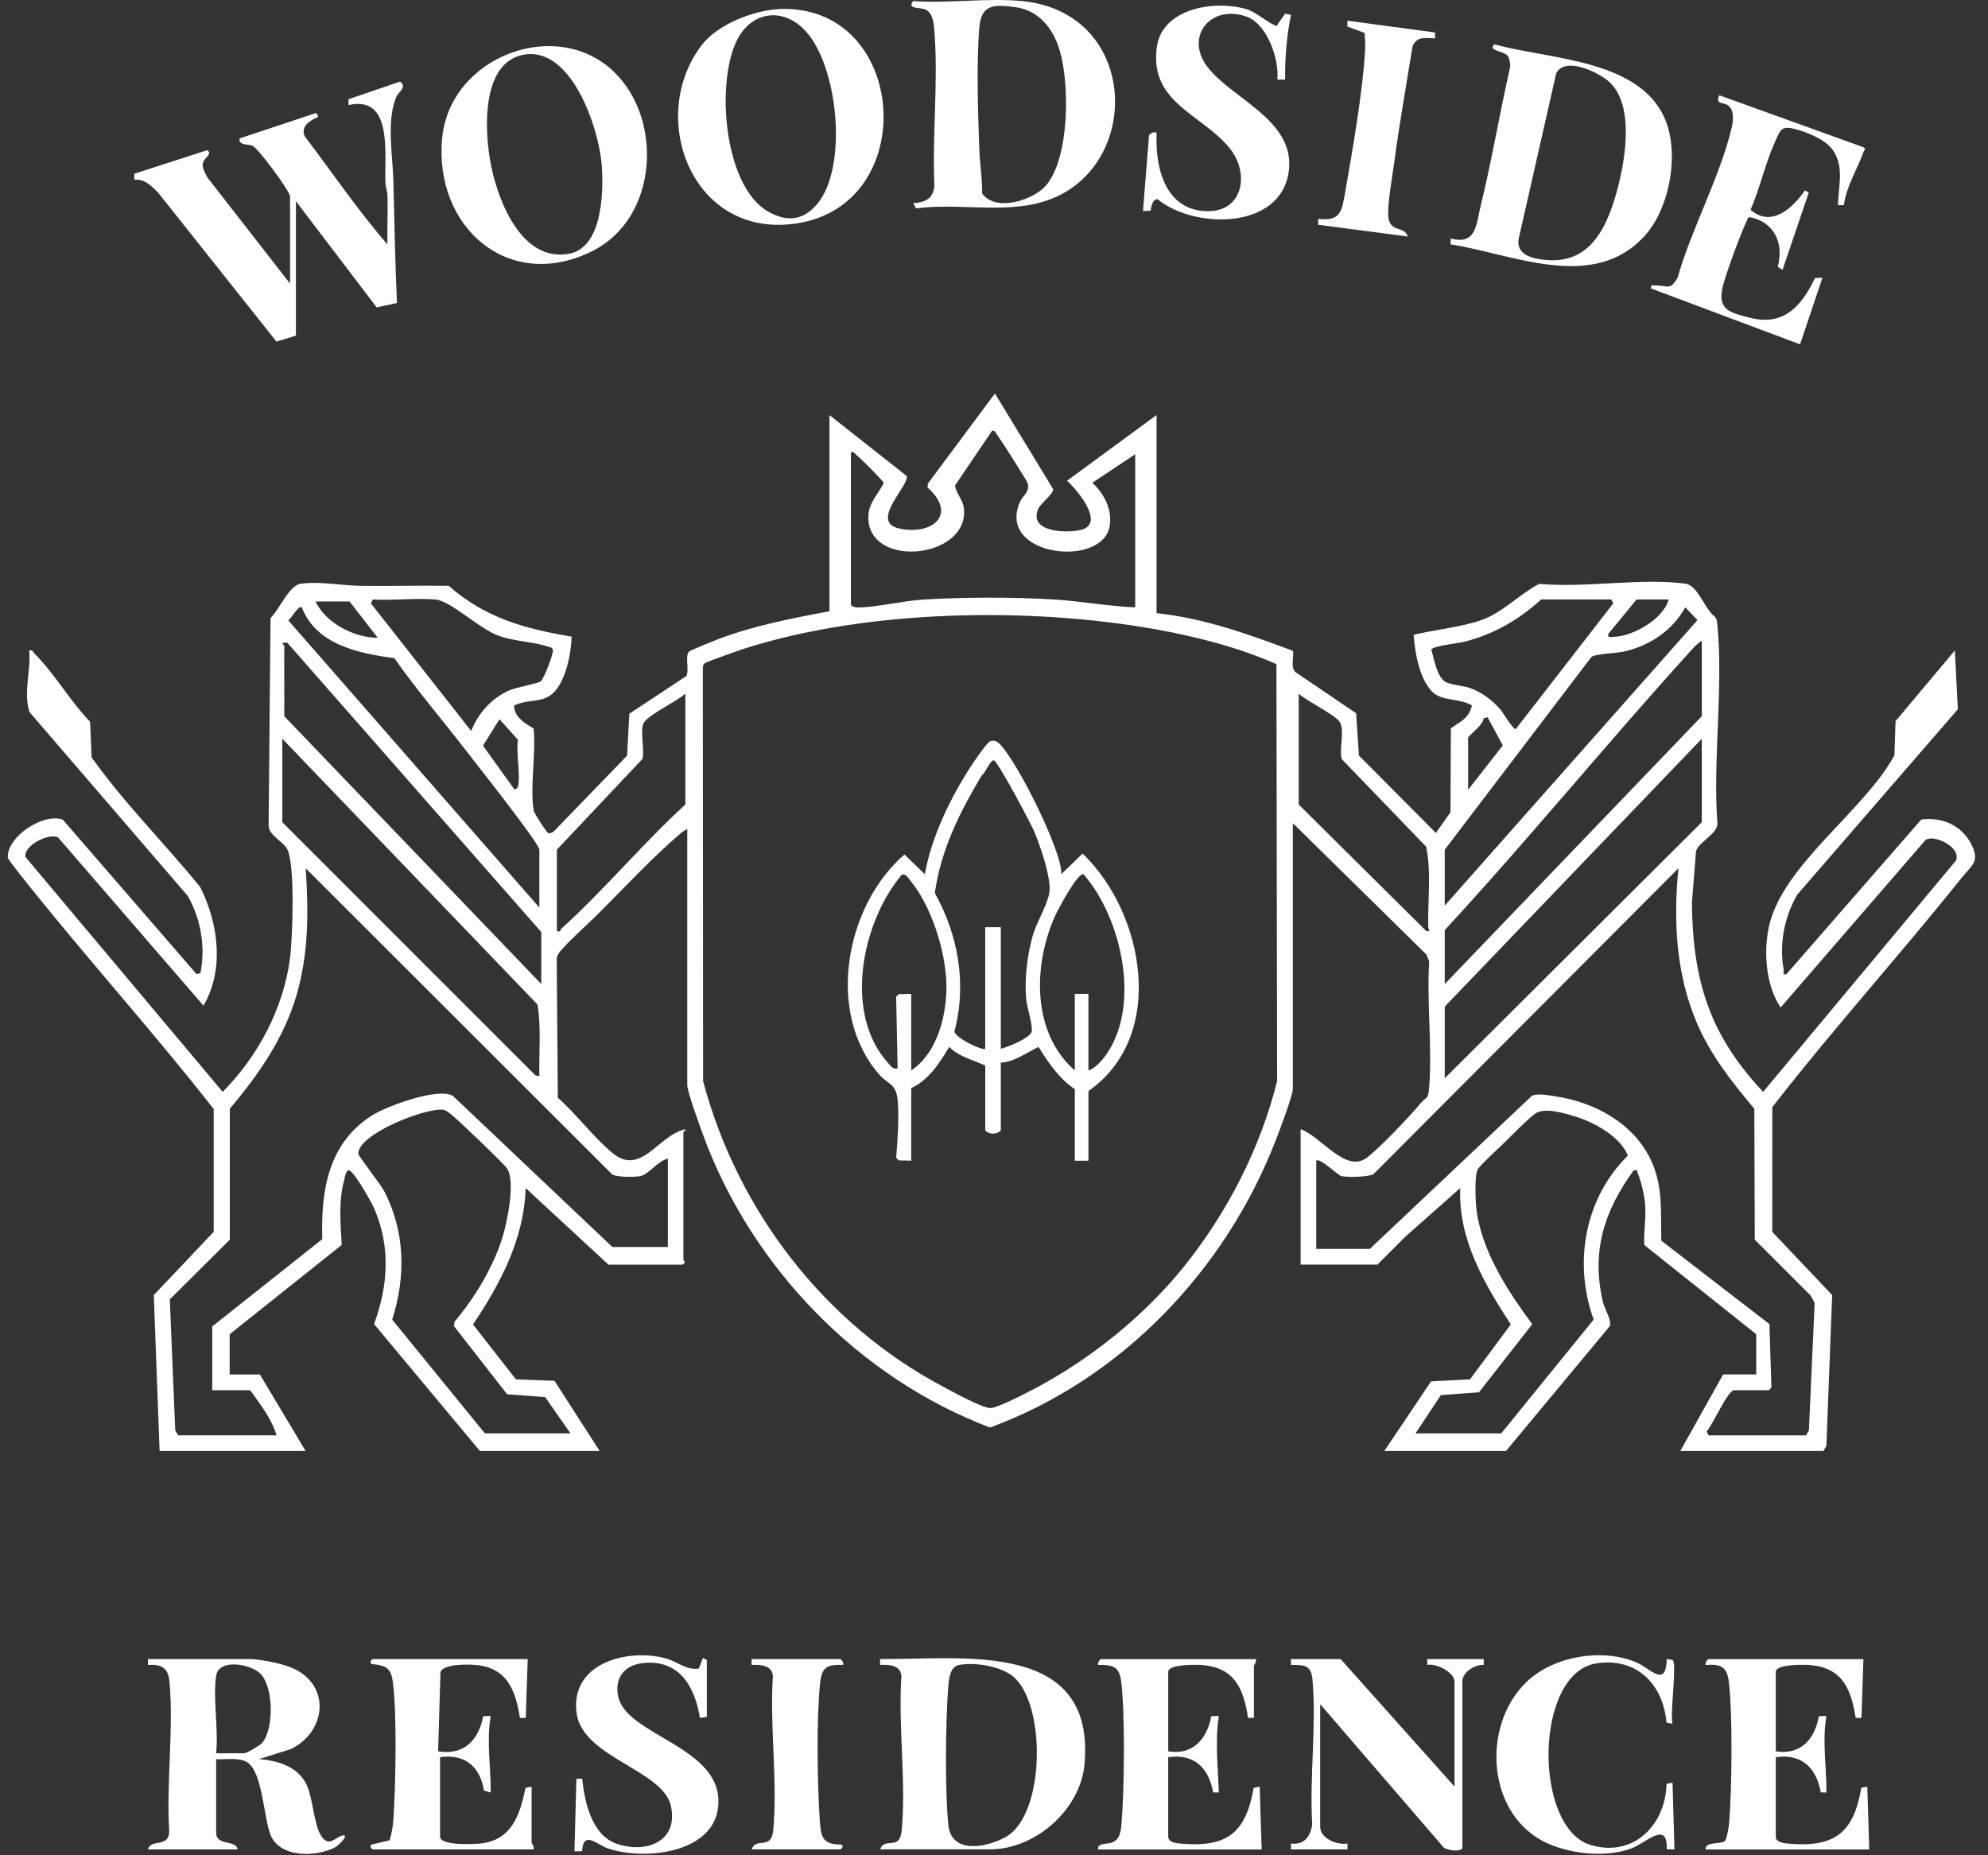 <svg width="75" height="70" viewBox="0 0 75 70" fill="none" xmlns="http://www.w3.org/2000/svg">
<rect x="0" y="0" width="75" height="70" fill="#333333" stroke="none"/>
<g clip-path="url(#clip0_474_36881)">
<path d="M38.564 0.041C43.074 0.483 43.13 6.538 39.298 7.628C37.805 8.052 36.086 7.653 34.558 7.864L34.451 7.666C34.905 7.632 35.184 7.516 35.252 7.03C35.166 5.172 35.391 3.175 35.262 1.333C35.239 0.998 35.23 0.499 34.909 0.357C34.711 0.269 34.199 0.355 34.451 0.041C35.772 0.135 37.265 -0.087 38.565 0.041H38.564ZM39.487 6.969C40.352 5.897 40.355 3.178 39.98 1.908C39.736 1.081 39.196 0.389 38.301 0.269C37.504 0.163 37.019 0.157 36.946 1.038C36.835 2.363 36.895 4.276 36.946 5.633C36.965 6.166 37.06 6.752 37.054 7.3C37.566 8.024 39.023 7.544 39.487 6.969H39.487Z" fill="white"/>
<path d="M31.293 15.661L34.2 17.955C34.363 18.263 32.771 19.68 33.916 19.938C35.145 20.215 36.146 19.428 34.997 18.398L34.999 18.255L37.535 14.846L39.73 18.452C39.769 18.613 39.265 18.981 39.171 19.195C38.784 20.081 40.224 20.126 40.773 19.995C41.718 19.769 40.642 18.485 40.255 18.139L43.633 15.659V23.136C45.412 23.319 47.104 23.932 48.766 24.551C48.844 24.64 48.666 25.223 48.879 25.363L51.162 26.912L51.268 28.507L54.171 31.427L54.721 30.646L54.736 27.478C55.102 27.218 55.41 27.112 55.532 26.617C55.034 26.321 54.363 26.484 53.992 26.058C53.53 25.527 53.388 24.637 53.33 23.952C54.139 23.755 55.122 23.666 55.898 23.393C56.675 23.12 57.35 22.398 58.071 22.029C59.78 22.19 61.925 21.8 63.58 22.021C64.062 22.086 64.306 22.979 64.692 23.267C64.781 23.375 64.781 23.483 64.793 23.612C65.017 25.975 64.612 28.696 64.793 31.098C64.759 31.488 64.051 31.796 63.983 32.132L63.831 34.052C63.843 35.589 64.025 37.078 64.652 38.486C65.101 39.492 65.765 40.404 66.517 41.197L73.794 32.466C73.992 31.968 72.99 31.478 72.649 31.686L67.176 38.014C66.622 37.181 66.526 35.944 66.732 34.976C67.224 32.654 70.361 30.566 71.469 28.498L71.512 27.209L73.75 24.542L73.862 26.761L67.801 33.759C67.319 34.6 67.117 35.612 67.289 36.57C67.307 36.674 67.218 36.789 67.395 36.756L72.48 30.924C73.243 30.815 73.986 31.126 74.352 31.82C74.717 32.515 74.407 32.617 73.969 33.165C71.645 36.071 69.146 38.835 66.863 41.772L66.86 46.477L69.121 48.863L68.902 54.561L68.791 54.746H63.392L65.008 51.859H66.257V50.341L62.033 46.974C62.005 46.442 62.112 45.935 62.061 45.391C62.031 45.079 61.91 44.548 61.784 44.264C61.745 44.176 61.818 44.13 61.631 44.16C60.512 45.699 60.027 47.227 60.475 49.135C60.533 49.38 60.801 49.792 60.737 50.029L56.817 54.746H52.226L53.989 52.119L55.458 52.044L56.997 49.971C55.994 48.435 55.005 46.74 55.09 44.826L52.997 46.68L51.968 47.713H49.067V42.605C49.831 42.864 50.759 44.285 51.566 43.68C52.071 43.3 53.185 42.119 53.618 41.601C53.822 41.357 53.879 41.519 53.918 41.016C54.037 39.49 53.821 37.815 53.919 36.272L53.81 36.012L48.774 31.057V41.088C48.774 41.331 48.273 42.652 48.148 42.975C46.248 47.919 42.316 52.035 37.349 53.861C32.416 51.992 28.366 47.826 26.534 42.846C26.412 42.512 25.928 41.189 25.928 40.94V31.279C25.837 31.321 25.74 31.39 25.663 31.456C24.641 32.323 23.482 33.566 22.512 34.534C22.228 34.816 21.217 35.73 21.076 35.977C21.035 36.049 20.994 36.109 21.003 36.199L21.045 41.42C21.75 42.039 22.388 42.906 23.099 43.497C24.194 44.406 24.821 42.828 25.855 42.607C25.891 42.635 25.782 42.701 25.782 42.718V47.529C25.782 47.555 25.912 47.612 25.745 47.715H22.953L19.832 44.827C19.766 46.763 18.887 48.407 17.847 49.974L19.465 52.044L20.919 52.098L22.623 54.747H18.105L14.112 49.958C14.647 48.495 14.74 47.04 14.115 45.591C14.006 45.339 13.384 44.243 13.182 44.161C13.05 44.108 13.005 44.454 12.979 44.548C12.766 45.332 12.85 46.169 12.891 46.972L8.665 50.342V51.86H9.804L11.53 54.747H6.021L5.802 48.864L8.062 46.478V41.845C5.866 39.036 3.478 36.385 1.247 33.609C1.116 33.446 0.298 32.435 0.294 32.357C0.251 31.581 1.618 30.662 2.369 30.925L7.417 36.756L7.562 36.715C7.758 35.729 7.579 34.666 7.081 33.801L1.112 26.866C0.873 26.119 1.172 25.314 1.103 24.544C1.247 24.506 1.244 24.605 1.309 24.669C2.052 25.404 2.655 26.468 3.398 27.228L3.457 28.575C4.676 30.298 6.219 31.821 7.556 33.475C8.239 34.84 8.473 36.579 7.677 37.944L2.189 31.594C1.83 31.416 0.859 31.924 0.965 32.339L8.401 41.196C9.719 39.873 10.683 38.069 10.936 36.194C11.036 35.444 11.145 32.595 10.83 32.028C10.667 31.735 10.175 31.541 10.134 31.175L10.206 23.318C10.532 23.009 10.909 22.082 11.346 22.024C12.086 21.926 12.892 22.095 13.624 22.105C14.726 22.12 15.829 22.085 16.931 22.104C18.308 23.317 19.796 23.721 21.567 24.022C21.546 24.629 21.381 25.486 21.01 25.989C20.57 26.584 20.025 26.328 19.394 26.619C19.396 27.052 19.809 27.301 20.131 27.482C20.228 28.424 19.988 29.671 20.132 30.575C20.151 30.692 20.634 31.427 20.685 31.435C20.764 31.448 20.845 31.415 20.903 31.36L23.658 28.51L23.743 26.929L25.894 25.507C26.014 25.266 25.826 24.752 26.002 24.58C26.049 24.534 26.933 24.177 27.086 24.118C28.419 23.611 29.893 23.323 31.293 23.064V15.661V15.661ZM42.826 17.14L41.211 18.214C41.653 18.632 41.964 19.209 41.866 19.838C41.614 21.453 37.579 20.998 38.478 18.941C38.588 18.688 38.86 18.564 38.771 18.233C38.742 18.127 37.74 16.565 37.599 16.375C37.554 16.315 37.529 16.226 37.428 16.252L36.028 18.319C36.078 18.631 36.326 18.847 36.364 19.175C36.573 21.022 32.977 21.457 32.769 19.688C32.692 19.039 33.071 18.744 33.343 18.225C33.331 18.152 32.445 17.272 32.323 17.178C32.249 17.12 32.23 17.035 32.102 17.067V22.805C32.102 22.881 32.273 22.921 32.355 22.92C33.092 22.914 34.075 22.666 34.857 22.62C36.407 22.529 38.231 22.525 39.777 22.62C40.793 22.683 41.808 22.875 42.827 22.916V17.142L42.826 17.14ZM16.418 22.619C15.663 22.555 14.831 22.666 14.067 22.619L13.993 22.766L17.776 27.579C18.035 26.912 18.562 26.326 19.227 26.042C19.495 25.928 20.296 25.792 20.401 25.706C20.524 25.606 20.896 24.64 20.858 24.515C20.828 24.415 20.748 24.424 20.675 24.398C20.137 24.208 19.396 24.203 18.806 23.986C18.052 23.71 17.017 22.669 16.418 22.618V22.619ZM60.786 22.619H58.142C57.29 23.39 56.357 23.932 55.243 24.213C55.037 24.266 54.032 24.377 53.999 24.512C54.103 24.86 54.206 25.541 54.539 25.732C54.73 25.842 55.203 25.866 55.481 25.967C55.904 26.12 56.307 26.425 56.6 26.764C56.72 26.902 57.077 27.533 57.187 27.506L60.861 22.766L60.787 22.62L60.786 22.619ZM62.953 22.619H61.741L60.677 23.915C60.646 24.076 60.75 24.027 60.861 24.028C61.571 24.03 62.759 23.362 62.953 22.619ZM13.186 22.693H11.9C12.307 23.523 13.374 24.066 14.25 24.063L13.186 22.693ZM20.348 34.242V32.058C20.348 31.823 17.9 28.734 17.554 28.285C16.668 27.132 15.714 26.029 14.88 24.835C13.529 24.649 11.941 24.335 11.384 22.915C11.265 22.825 10.989 23.334 10.876 23.406L20.347 34.242H20.348ZM54.505 32.058V34.168L64.04 23.398L63.579 22.915C63.095 23.794 62.233 24.366 61.267 24.584C60.973 24.649 60.187 24.666 60.037 24.789L54.506 32.058H54.505ZM44.631 47.832C46.275 45.801 47.549 43.338 48.181 40.786L48.155 25.059C46.738 24.432 45.175 24.029 43.648 23.753C38.881 22.892 32.728 22.992 28.095 24.468C27.9 24.53 26.658 24.969 26.591 25.024C26.52 25.084 26.512 25.157 26.515 25.244L26.525 40.788C27.829 45.695 31.122 49.958 35.578 52.319C35.934 52.508 37.026 53.112 37.355 53.126C37.624 53.138 38.823 52.507 39.144 52.335C41.185 51.24 43.172 49.636 44.631 47.833V47.832ZM10.725 24.359C10.717 25.247 10.731 26.136 10.725 27.024L20.421 37.129V35.168L10.836 24.247L10.687 24.249C10.605 24.3 10.725 24.333 10.725 24.36V24.359ZM64.202 27.024V24.174C64.053 24.266 63.915 24.413 63.797 24.543C60.649 28.009 57.683 31.652 54.505 35.093V37.129L64.202 27.023V27.024ZM25.857 30.355V26.172C25.53 26.465 24.532 26.933 24.309 27.241C24.11 27.515 24.339 28.29 24.234 28.639L21.009 32.058V35.13C21.176 35.183 21.137 35.076 21.17 35.046C22.77 33.604 24.24 31.832 25.857 30.355ZM48.996 26.172V30.355L53.808 35.129C54.002 35.155 53.883 35.063 53.882 34.977C53.858 33.969 54.007 32.953 53.806 31.949L50.618 28.64C50.515 28.255 50.742 27.574 50.543 27.241C50.385 26.977 49.28 26.442 48.995 26.173L48.996 26.172ZM55.387 27.838V29.8L56.694 28.123L56.12 27.061L55.969 27.107C55.965 27.353 55.419 27.728 55.387 27.838ZM19.54 29.689C19.648 29.252 19.46 28.401 19.54 27.912L18.844 27.137L18.221 28.135L19.392 29.764C19.431 29.833 19.535 29.709 19.54 29.689V29.689ZM10.651 27.875V31.022L20.2 40.573L20.348 40.609C20.329 39.721 20.421 38.775 20.279 37.903L10.652 27.875H10.651ZM64.202 31.022V27.875L54.505 37.98V40.683L64.202 31.022ZM6.721 54.156H10.431C10.266 53.555 9.806 52.966 9.439 52.453H8.007V50.047L12.158 46.754C12.104 44.911 12.383 43.118 14.053 42.075C14.601 41.732 16.53 41.022 17.083 41.345L23.102 47.049H25.196V43.718C24.852 43.779 24.487 44.286 24.187 44.367C23.979 44.423 23.277 44.418 23.099 44.315L11.534 32.762C11.639 34.408 11.651 35.963 11.185 37.556C10.718 39.149 9.774 40.529 8.67 41.832V46.775L6.406 49.026L6.611 53.971L6.721 54.155L6.721 54.156ZM49.657 43.792V47.123H51.677L57.79 41.349C57.981 41.243 58.408 41.324 58.646 41.359C60.15 41.578 61.653 42.38 62.304 43.817C62.75 44.798 62.647 45.763 62.676 46.812L66.753 49.958L66.829 52.346L66.737 52.454H65.415C65.191 52.454 64.594 53.791 64.385 54.01L64.46 54.157H68.133L68.243 53.972L68.46 49.164L68.313 48.885L66.201 46.775L66.184 41.832C65.348 40.84 64.538 39.814 64.021 38.608C63.228 36.758 63.126 34.748 63.32 32.762L51.809 44.309C51.599 44.407 50.812 44.432 50.592 44.369C50.465 44.332 49.774 43.662 49.658 43.792H49.657ZM18.291 54.082H21.523L20.567 52.713L19.131 52.606L17.124 50.032L17.15 49.864C17.903 48.975 18.599 47.826 18.948 46.711C19.133 46.119 19.452 44.601 19.133 44.091C19.027 43.922 17.157 42.131 16.985 42.018C16.899 41.962 16.818 41.878 16.709 41.869C16.032 41.8 13.498 42.792 13.518 43.534C13.52 43.621 14.363 44.68 14.512 44.972C15.286 46.495 15.312 48.179 14.796 49.79L18.292 54.081L18.291 54.082ZM53.404 54.082H56.636L60.123 49.789C59.346 47.644 59.791 45.192 61.416 43.6C61.114 42.876 60.164 42.352 59.428 42.126C59.017 42 58.265 41.772 57.921 42.015C57.644 42.212 57.029 42.842 56.745 43.122C56.545 43.318 55.847 43.951 55.75 44.12C55.629 44.332 55.662 45.231 55.69 45.522C55.844 47.132 56.877 48.706 57.806 49.963L55.796 52.532L54.359 52.639L53.403 54.081L53.404 54.082Z" fill="white"/>
<path d="M10.944 7.407C10.903 7.16 9.729 5.588 9.529 5.501C9.342 5.42 9.018 5.507 9.034 5.224L11.934 4.26L12.01 4.409C11.709 4.543 11.326 4.748 11.498 5.146C12.533 6.503 13.501 7.942 14.616 9.22C14.603 8.617 14.636 8.008 14.62 7.403C14.615 7.229 14.548 7.066 14.54 6.891C14.495 5.813 14.841 3.583 13.148 3.964V3.744L15.095 3.078C15.372 3.296 15.037 3.451 14.946 3.667C14.576 4.551 14.814 5.874 14.84 6.811C14.883 8.352 14.903 9.895 14.976 11.434L14.21 11.597L11.164 7.591V12.663L10.43 12.889L5.986 7.294C5.73 7.029 5.476 6.751 5.066 6.777V6.556L7.82 5.666C8.047 5.839 7.65 5.947 7.646 6.22C7.643 6.36 7.756 6.571 7.826 6.698L10.943 10.7V7.406L10.944 7.407Z" fill="white"/>
<path d="M9.513 62.598C9.967 62.633 10.712 62.775 11.12 62.976C12.507 63.663 12.269 65.37 10.972 65.994L9.77 66.373C10.499 66.427 11.282 66.666 11.589 67.389C11.807 67.9 11.851 68.884 12.129 69.289C12.408 69.695 12.652 69.334 12.893 69.262C13.216 69.165 12.821 69.612 12.61 69.718C11.898 70.07 10.557 70.101 10.205 69.229C9.949 68.593 9.906 66.843 9.323 66.491C8.992 66.292 8.525 66.401 8.154 66.374V69.15C8.154 69.664 8.929 69.406 8.962 69.78H5.583C5.691 69.353 6.389 69.752 6.383 69.07C6.273 67.261 6.555 65.228 6.394 63.447C6.347 62.929 6.088 62.78 5.582 62.821V62.599H9.513V62.598ZM8.154 63.227C8.026 64.092 8.249 65.252 8.154 66.151H9.219C9.309 66.151 9.823 65.842 9.893 65.758C10.34 65.218 10.336 63.597 9.787 63.115C9.392 62.768 8.249 62.587 8.154 63.227Z" fill="white"/>
<path d="M62.047 8.899C60.105 11.035 57.077 9.586 54.727 9.22V9C55.706 9.253 55.686 8.477 55.866 7.742C56.29 6.014 56.58 4.244 56.976 2.51C56.976 2.4 56.947 2.204 56.89 2.119C56.76 1.923 56.09 1.916 56.382 1.672C58.469 2.26 62.08 2.218 62.9 4.723C63.32 6.005 62.955 7.9 62.046 8.9L62.047 8.899ZM60.647 3.035C60.226 2.696 59.047 2.133 58.711 2.761L57.303 8.971C57.148 9.659 57.916 9.787 58.433 9.816C59.902 9.896 60.532 8.751 60.916 7.501C61.283 6.306 61.751 3.927 60.647 3.035Z" fill="white"/>
<path d="M26.477 1.698C27.11 0.873 28.554 0.34 29.567 0.336C34.418 0.314 34.759 8.226 29.567 8.478C25.982 8.652 24.471 4.314 26.477 1.698H26.477ZM30.82 7.709C32.02 6.304 31.622 2.356 30.301 1.077C29.474 0.277 28.364 0.456 27.828 1.469C26.994 3.044 27.288 6.997 28.965 7.974C29.66 8.379 30.281 8.339 30.82 7.709Z" fill="white"/>
<path d="M23.185 2.732C25.025 4.536 24.814 8.217 22.38 9.456C19.201 11.074 16.349 8.558 16.683 5.195C16.988 2.122 21.015 0.603 23.186 2.732H23.185ZM19.814 2.055C18.103 2.302 18.278 5.041 18.532 6.274C18.819 7.673 19.717 9.897 21.468 9.574C22.742 9.338 22.775 7.205 22.7 6.219C22.596 4.855 21.582 1.799 19.814 2.055Z" fill="white"/>
<path d="M33.204 69.777C33.372 69.291 33.941 69.851 34.016 69.079C34.194 67.24 33.878 65.102 34.007 63.23C33.964 62.819 33.543 62.807 33.203 62.818V62.596C36.304 62.623 41.328 61.852 40.915 66.556C40.764 68.283 39.057 69.777 37.354 69.777H33.204ZM38.172 63.216C37.688 62.856 36.762 62.711 36.181 62.82C35.834 62.885 35.795 63.365 35.773 63.667C35.671 64.992 35.647 67.546 35.776 68.85C35.888 69.974 37.212 69.71 37.929 69.319C39.459 68.485 39.478 64.188 38.172 63.216Z" fill="white"/>
<path d="M69.561 7.74H69.343C69.35 7.016 69.6 6.266 69.122 5.63C68.844 5.26 68.182 4.987 67.741 4.874C67.183 4.73 67.173 4.894 66.956 5.372C66.594 6.171 66.393 7.107 66.042 7.917C66.834 8.597 67.63 7.855 68.093 7.184L68.239 7.262L67.248 10.183L67.068 10.065C67.308 9.172 66.938 8.372 66.006 8.191C65.924 8.212 65.915 8.301 65.885 8.364C65.668 8.821 65.055 10.459 64.969 10.92C64.822 11.708 65.302 11.799 65.98 11.98C67.27 12.326 67.951 11.583 68.472 10.492L68.754 10.479L67.91 12.993L62.291 10.885C62.26 10.724 62.365 10.774 62.476 10.771C62.909 10.764 62.994 10.982 63.286 10.483C63.802 8.67 64.9 6.634 65.325 4.839C65.387 4.577 65.438 4.172 65.208 3.986C65.02 3.833 64.697 3.969 64.862 3.594L70.297 5.555C70.416 5.641 70.337 5.64 70.31 5.716C70.077 6.372 69.658 7.023 69.561 7.74L69.561 7.74Z" fill="white"/>
<path d="M48.704 0.559C48.544 1.359 48.472 2.187 48.483 3.002H48.19C48.261 2.207 47.803 0.884 46.995 0.615C45.65 0.17 44.694 1.392 45.547 2.518C46.465 3.731 48.857 4.524 48.624 6.438C48.349 8.686 45.056 8.656 43.67 7.515C43.474 7.513 43.434 7.801 43.406 7.953L43.121 7.961L43.342 5.186C43.314 5.013 43.622 4.929 43.636 5.038C43.574 6.361 43.981 7.973 45.582 7.968C46.91 7.964 47.147 6.522 46.391 5.592C45.332 4.29 43.366 3.895 43.641 1.787C43.834 0.308 45.814 0.004 46.981 0.333C47.405 0.452 47.751 0.818 48.154 0.984L48.483 0.516L48.705 0.558L48.704 0.559Z" fill="white"/>
<path d="M19.909 62.598L19.835 64.819H19.616C19.455 63.81 19.152 62.961 18.027 62.828C17.739 62.794 16.717 62.758 16.617 63.094L16.529 66.077C17.494 66.241 18.061 65.66 18.227 64.754L18.512 64.745C18.347 65.712 18.522 66.664 18.512 67.632L18.256 67.558C18.115 66.651 17.528 66.163 16.602 66.301V69.299C16.602 69.641 17.847 69.584 18.107 69.558C19.3 69.439 19.61 68.495 19.828 67.455L20.055 67.411V69.521C20.055 69.558 20.171 69.676 20.128 69.78H14.068C14.036 69.78 13.907 69.66 14.03 69.593L14.699 69.436C14.775 69.174 14.825 68.909 14.842 68.635C14.927 67.324 14.977 64.798 14.83 63.532C14.762 62.942 14.603 62.848 14.029 62.784C13.907 62.727 14.031 62.598 14.067 62.598H19.907H19.909Z" fill="white"/>
<path d="M70.3 62.598L70.227 64.819H70.008C69.839 63.749 69.524 62.953 68.345 62.829C68.132 62.806 66.994 62.773 66.994 63.079V66.078C67.934 66.227 68.463 65.625 68.619 64.754L68.904 64.745C68.738 65.713 68.913 66.665 68.904 67.633L68.69 67.627C68.525 66.705 67.973 66.155 66.994 66.301V69.299C66.994 69.516 67.31 69.547 67.468 69.561C69.194 69.71 69.93 69.18 70.219 67.455L70.446 67.411L70.52 69.781H64.349C64.312 69.472 64.919 69.594 65.067 69.468C65.144 69.402 65.223 68.919 65.234 68.784C65.337 67.507 65.372 64.699 65.223 63.46C65.153 62.88 64.913 62.778 64.35 62.821C64.318 62.752 64.415 62.6 64.46 62.6H70.3V62.598Z" fill="white"/>
<path d="M47.378 62.598C47.421 62.701 47.305 62.819 47.305 62.857V64.818H47.086C46.917 63.749 46.602 62.953 45.423 62.829C45.21 62.806 44.073 62.773 44.073 63.079V66.078C45 66.234 45.54 65.609 45.697 64.754L45.982 64.745C45.833 65.712 45.951 66.669 45.982 67.633L45.768 67.627C45.603 66.705 45.051 66.155 44.072 66.301V69.299C44.072 69.516 44.388 69.547 44.546 69.561C46.282 69.71 46.994 69.178 47.297 67.455L47.524 67.411L47.598 69.781H41.427C41.38 69.526 41.772 69.587 41.943 69.523C42.263 69.403 42.285 69.096 42.312 68.784C42.418 67.513 42.448 64.698 42.301 63.46C42.231 62.873 41.982 62.808 41.428 62.821C41.397 62.752 41.493 62.6 41.538 62.6H47.378V62.598Z" fill="white"/>
<path d="M50.577 62.598L54.874 67.409V63.449C54.874 63.095 54.176 62.743 53.845 62.819V62.598H55.976V62.818C55.635 62.801 55.168 63.09 55.168 63.449V69.741C55.047 69.888 54.597 69.806 54.467 69.708L49.806 64.3V68.927C49.806 69.368 50.449 69.628 50.835 69.556V69.778H48.704V69.556C49.2 69.62 49.431 69.304 49.505 68.846C49.397 67.084 49.671 65.106 49.515 63.371C49.465 62.813 49.203 62.82 48.703 62.819V62.598H50.577Z" fill="white"/>
<path d="M26.667 64.78L26.408 64.818C26.209 63.626 25.63 62.615 24.28 62.746C23.577 62.813 23.173 63.29 23.321 64.007C23.618 65.447 27.033 65.872 27.103 67.9C27.172 69.912 24.355 70.232 22.922 69.738C22.523 69.6 22.004 69.038 21.961 69.846L21.672 69.852L21.745 67.112H21.963C22.057 67.991 22.319 69.226 23.247 69.559C24.327 69.947 25.606 69.515 25.312 68.144C25.017 66.773 21.969 66.32 21.751 64.626C21.509 62.746 23.671 62.183 25.112 62.571C25.563 62.692 25.896 63.03 26.364 62.956L26.519 62.557L26.667 62.633V64.78Z" fill="white"/>
<path d="M62.878 62.596L63.102 62.629C63.277 62.757 62.993 64.68 63.098 65.04L62.871 64.996C62.744 63.531 61.725 62.519 60.214 62.762C57.877 63.138 57.846 68.945 59.996 69.608C61.593 70.1 62.838 68.883 62.871 67.303L63.098 67.26L63.171 69.777H62.88C62.921 68.662 62.097 69.536 61.554 69.739C60.622 70.088 59.33 69.964 58.421 69.568C56.079 68.55 55.85 65.1 57.615 63.437C58.634 62.476 60.477 62.174 61.753 62.731C62.26 62.953 62.857 63.708 62.879 62.596H62.878Z" fill="white"/>
<path d="M54.139 1.225V1.446C53.763 1.445 53.47 1.349 53.292 1.739C53.06 3.182 52.798 4.636 52.606 6.084C52.541 6.57 52.318 7.816 52.38 8.217C52.469 8.79 52.979 8.503 53.11 8.924L49.731 8.48V8.258C50.591 8.363 50.625 7.954 50.749 7.249C51.022 5.698 51.41 3.467 51.497 1.932C51.51 1.707 51.502 1.463 51.479 1.241L50.833 1.003V0.781L54.14 1.226L54.139 1.225Z" fill="white"/>
<path d="M31.698 62.598C31.759 62.615 31.833 62.74 31.809 62.819C31.175 62.801 31.003 62.904 30.937 63.532C30.799 64.849 30.835 67.287 30.924 68.635C30.967 69.278 31.002 69.605 31.737 69.593C31.86 69.658 31.731 69.779 31.698 69.779H28.356C28.515 69.306 29.097 69.811 29.169 69.08C29.348 67.242 29.03 65.102 29.159 63.232C29.116 62.821 28.696 62.808 28.355 62.819V62.598H31.698Z" fill="white"/>
<path d="M34.378 43.792L33.91 43.782L33.809 43.685C33.863 43.02 33.923 42.2 33.867 41.532C33.811 40.864 33.507 40.932 33.164 40.537C31.132 38.195 31.903 34.159 34.121 32.241L34.892 32.984C35.137 31.585 35.85 30.112 36.625 28.919C36.733 28.752 37.242 27.996 37.37 27.961C37.438 27.943 37.489 27.942 37.558 27.961C38.075 28.104 40.127 32.164 40.035 32.985L40.843 32.205C43.176 34.445 44.034 39.088 41.063 41.166V43.794H40.549V41.092C39.947 40.692 39.559 40.104 39.182 39.504C38.719 39.712 38.291 40.068 37.757 40.093V42.647C37.615 42.819 37.301 42.812 37.17 42.647V40.204C36.706 39.987 36.188 39.881 35.811 39.501C35.438 40.118 35.046 40.743 34.378 41.055V43.794L34.378 43.792ZM37.169 39.572V34.983H37.757V39.572C38.012 39.509 38.849 39.172 38.921 38.928C38.979 38.73 38.737 37.978 38.712 37.684C38.648 36.916 38.755 36.018 38.969 35.279C39.122 34.75 39.597 34.021 39.599 33.538C39.601 32.948 39.249 31.935 39.019 31.378C38.886 31.059 37.647 28.73 37.499 28.69C37.364 28.653 37.17 29.181 37.035 29.259C36.208 30.646 35.496 32.064 35.267 33.692C36.155 35.287 36.481 37.139 36.005 38.928C36.062 39.173 37.087 39.66 37.169 39.572ZM34.378 40.387C35.379 39.721 35.738 38.248 35.703 37.089C35.667 35.876 35.14 34.197 34.365 33.255C34.284 33.157 34.16 32.919 34.009 33.018C32.51 34.807 31.812 38.238 33.502 40.104C33.608 40.221 33.686 40.358 33.863 40.312L33.809 37.607L33.91 37.51L34.378 37.5V40.387V40.387ZM41.062 40.387C41.275 40.341 41.551 40.038 41.681 39.864C43.074 37.998 42.326 34.643 40.876 32.984C40.646 32.927 39.886 34.364 39.778 34.613C38.976 36.46 38.93 38.974 40.548 40.387V37.499H41.062V40.387Z" fill="white"/>
</g>
<defs>
<clipPath id="clip0_474_36881">
<rect width="75" height="70" fill="white"/>
</clipPath>
</defs>
</svg>
